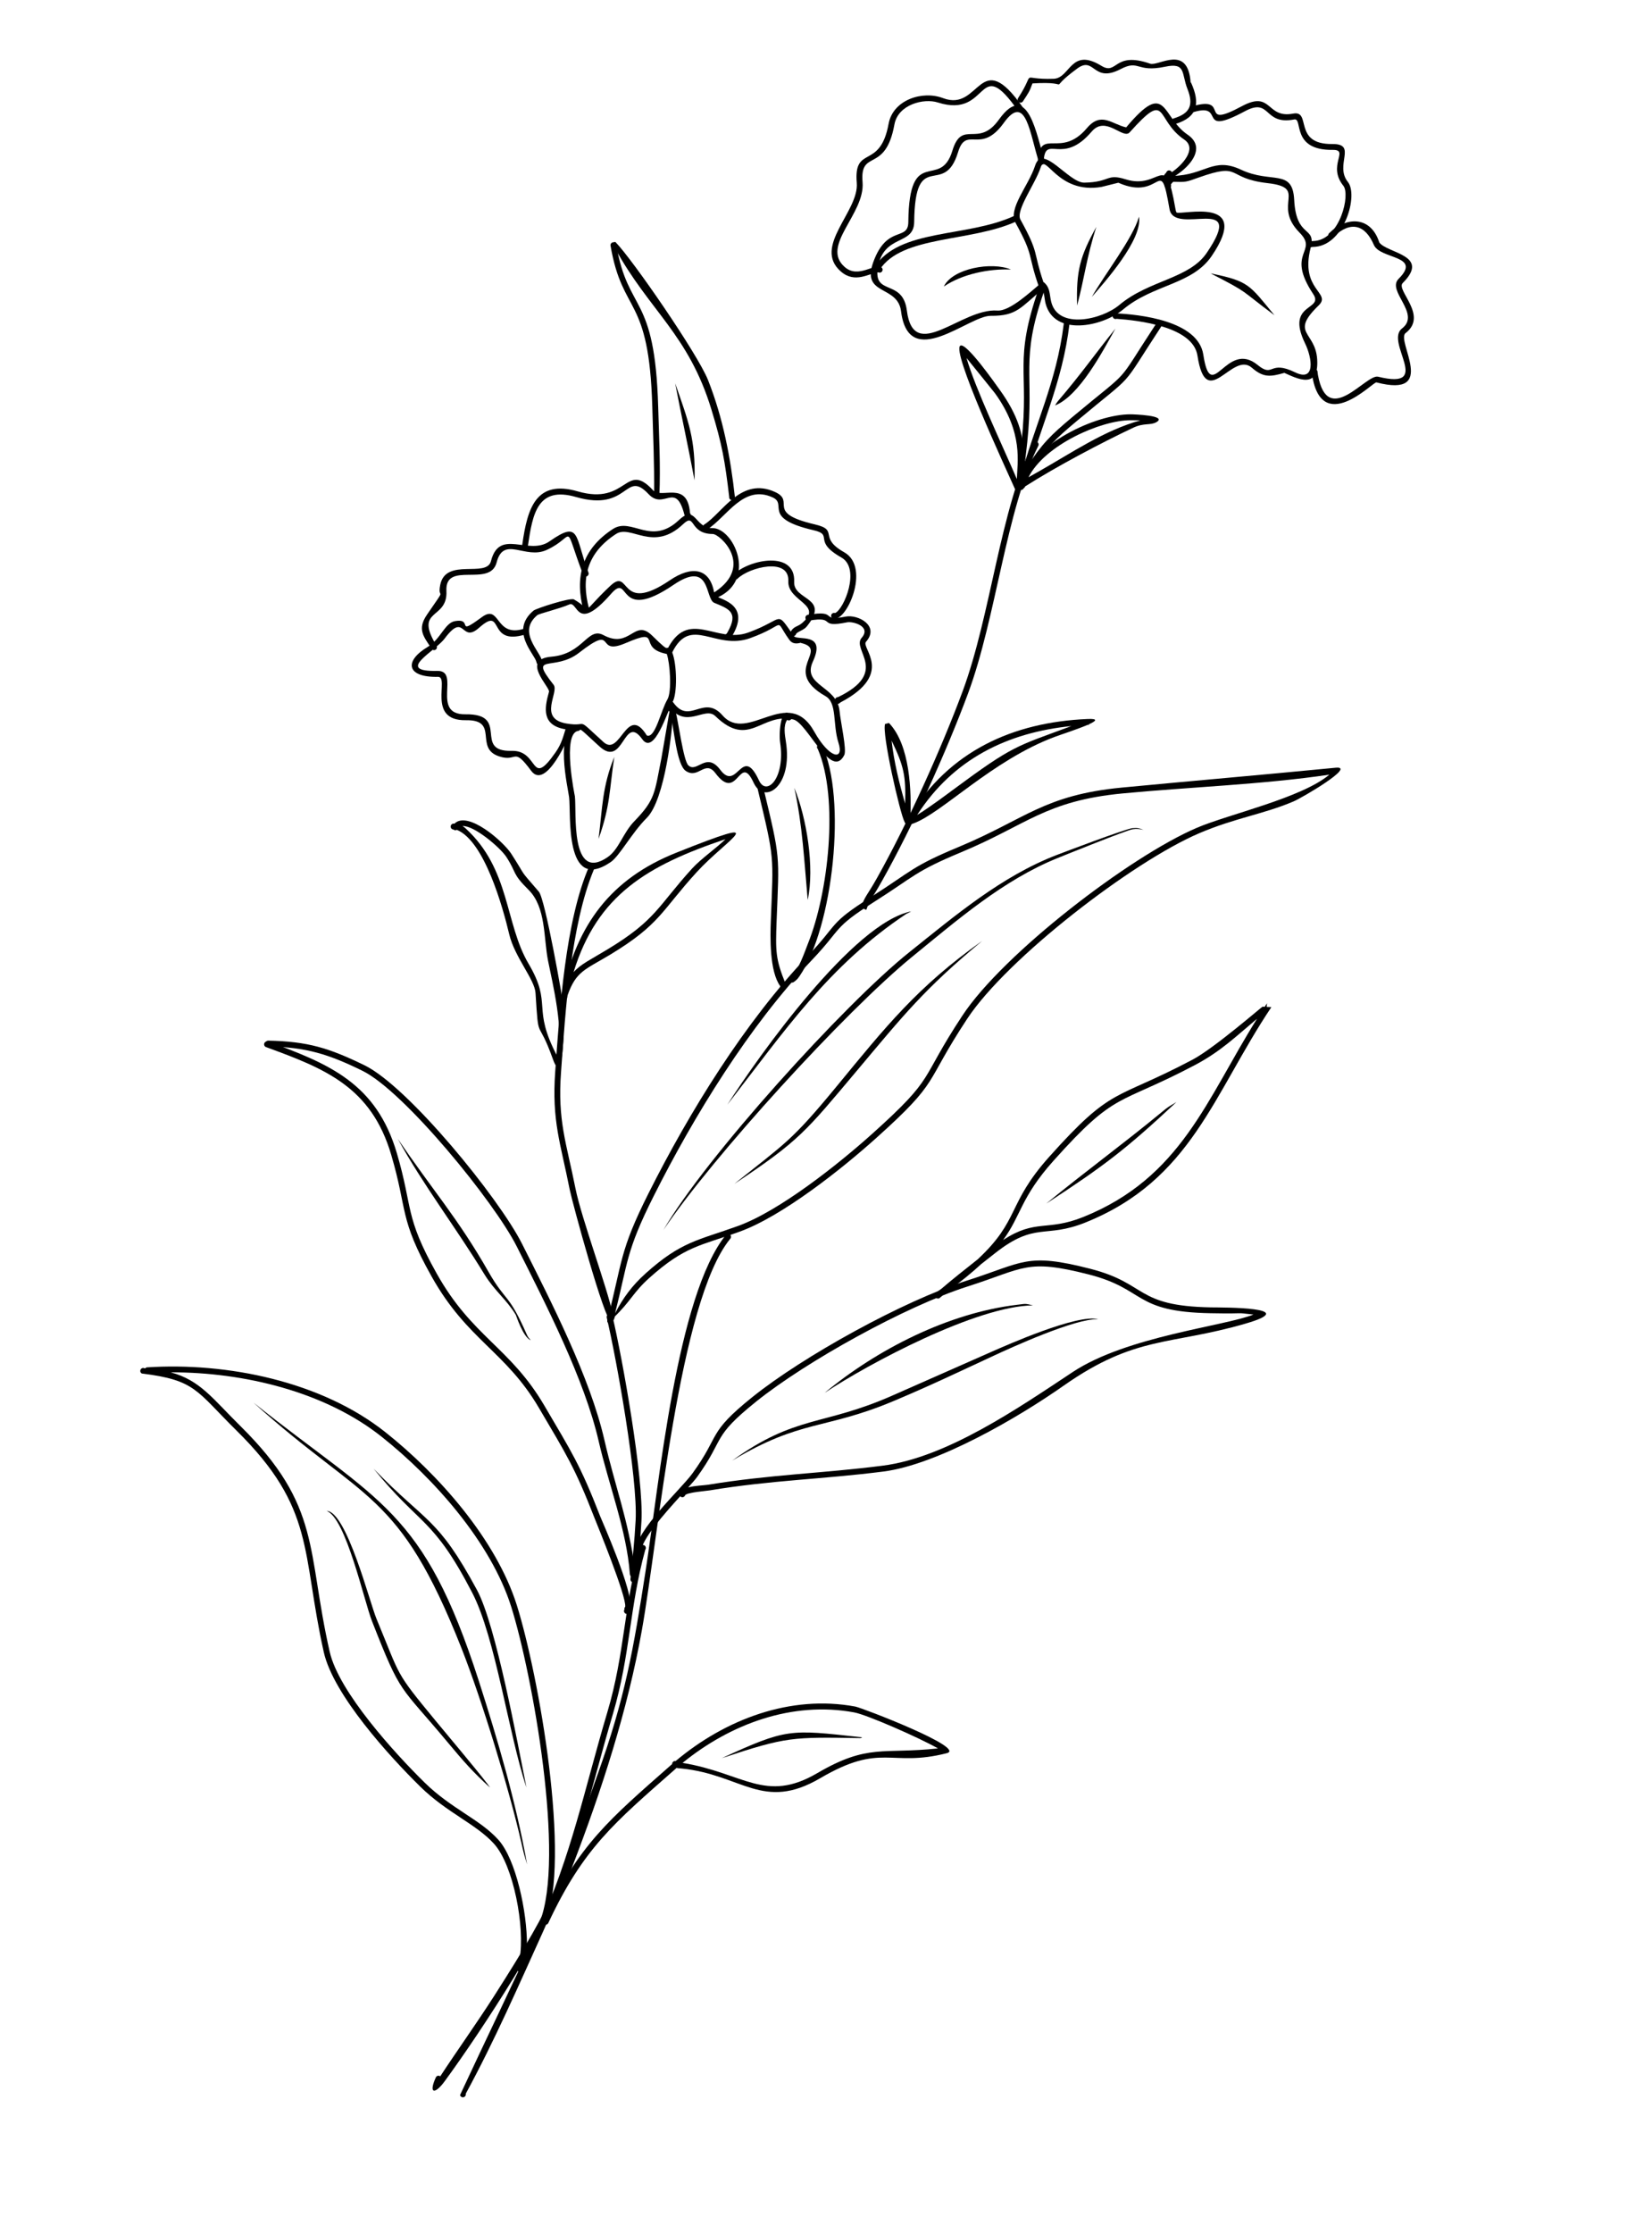 <svg width="111" height="150" viewBox="0 0 111 150" fill="none" xmlns="http://www.w3.org/2000/svg">
<g clip-path="url(#clip0_8254_37124)">
<g clip-path="url(#clip1_8254_37124)">
<path fill-rule="evenodd" clip-rule="evenodd" d="M69.749 29.977C67.6 34.278 66.932 41.485 65.048 46.566C63.593 50.486 61.325 55.504 59.278 59.143C58.41 60.7 58.515 60.242 58.22 61.079L58.207 61.113L57.847 60.959C58.142 60.122 58.232 60.214 58.939 58.952C60.975 55.324 63.236 50.322 64.684 46.421C66.591 41.266 67.204 34.172 69.433 29.74C69.496 29.653 69.619 29.635 69.709 29.699C69.796 29.761 69.813 29.886 69.748 29.978L69.749 29.977Z" fill="black"/>
<path fill-rule="evenodd" clip-rule="evenodd" d="M68.542 32.444C69.331 29.835 73.612 27.819 75.962 27.828C76.157 27.828 78.47 27.901 77.703 28.353C77.294 28.588 76.877 28.384 76.147 28.727C74.014 29.73 70.898 31.38 68.883 32.671C68.858 32.762 68.766 32.826 68.67 32.816C68.644 32.811 68.619 32.807 68.597 32.792C68.571 32.787 68.549 32.773 68.527 32.759C68.438 32.69 68.425 32.568 68.493 32.482L68.54 32.445L68.542 32.444ZM69.106 32.057C69.237 31.98 69.414 31.882 69.822 31.652C71.996 30.419 74.2 28.905 76.615 28.239C76.271 28.225 75.961 28.226 75.961 28.226C73.974 28.221 70.186 29.889 69.107 32.057L69.106 32.057Z" fill="black"/>
<path fill-rule="evenodd" clip-rule="evenodd" d="M68.325 32.18C68.349 31.09 68.785 29.087 66.856 26.417C66.789 26.323 65.584 24.84 64.942 24.045C65.527 26.084 67.334 29.867 68.325 32.18ZM68.571 32.912C68.543 32.969 68.486 33.013 68.421 33.026C68.311 33.039 68.212 32.966 68.201 32.854C67.561 31.416 63.895 23.533 64.531 23.214C64.942 23.001 66.893 25.797 67.168 26.177C69.717 29.698 68.326 31.384 68.754 32.592C68.816 32.673 68.809 32.788 68.735 32.86C68.685 32.901 68.629 32.918 68.57 32.912L68.571 32.912Z" fill="black"/>
<path fill-rule="evenodd" clip-rule="evenodd" d="M70.148 19.578C68.521 24.266 69.52 25.028 69.02 29.733C68.888 30.943 68.912 30.717 68.743 31.934C68.693 32.032 68.576 32.075 68.477 32.031C68.381 31.981 68.339 31.863 68.389 31.765C68.428 31.416 68.616 29.886 68.645 29.617C69.158 24.861 68.097 24.283 69.778 19.431C69.821 19.325 69.935 19.275 70.036 19.315C70.136 19.355 70.189 19.472 70.147 19.578L70.148 19.578Z" fill="black"/>
<path fill-rule="evenodd" clip-rule="evenodd" d="M77.999 21.972C75.118 26.358 76.482 24.824 72.322 28.303C70.912 29.481 70.33 30.052 69.324 31.564C69.284 31.666 69.169 31.716 69.068 31.676C68.968 31.636 68.919 31.521 68.96 31.419C70.028 29.791 70.56 29.262 72.072 27.996C76.211 24.543 74.81 26.112 77.687 21.736C77.75 21.649 77.874 21.631 77.959 21.693C78.044 21.76 78.067 21.882 77.998 21.973L77.999 21.972Z" fill="black"/>
<path fill-rule="evenodd" clip-rule="evenodd" d="M68.431 7.479C65.614 3.462 66.573 8.013 63.018 6.885C62.075 6.582 60.34 7.015 60.097 8.364C59.491 11.697 57.766 9.961 57.957 12.237C58.133 14.383 55.106 16.506 56.763 17.939C57.688 18.745 58.793 17.625 59.242 17.972C59.322 18.049 59.323 18.172 59.246 18.254C59.187 18.32 59.087 18.332 59.011 18.29C58.419 18.341 57.459 19.069 56.504 18.241C54.571 16.568 57.728 14.206 57.567 12.284C57.349 9.684 59.133 11.466 59.707 8.311C60.001 6.711 61.971 6.059 63.371 6.593C65.899 7.549 65.776 2.999 68.732 7.222C68.799 7.305 68.788 7.43 68.704 7.503C68.621 7.571 68.497 7.561 68.43 7.478L68.431 7.479Z" fill="black"/>
<path fill-rule="evenodd" clip-rule="evenodd" d="M69.823 10.931C69.205 9.103 68.96 6.139 67.441 8.261C65.876 10.437 64.923 8.392 64.371 10.226C63.421 13.349 61.481 9.845 61.425 14.916C61.403 16.529 59.352 15.685 58.98 18.011C58.685 19.881 60.662 18.714 60.933 20.858C61.393 24.464 64.581 20.683 67.01 20.859C67.865 20.924 69.318 19.527 69.922 19.039C70.014 18.974 70.137 19.001 70.195 19.091C70.257 19.184 70.23 19.307 70.14 19.366C68.553 20.654 68.346 21.228 66.563 21.213C65.078 21.2 61.062 25 60.542 20.905C60.318 19.116 57.844 19.888 58.682 17.59C59.601 15.071 61.016 16.223 61.031 14.917C61.086 9.642 63.172 12.835 63.991 10.125C64.643 7.972 65.721 9.983 67.116 8.036C69.091 5.287 69.659 9.193 70.184 10.766C70.229 10.862 70.187 10.98 70.085 11.029C69.988 11.075 69.872 11.034 69.825 10.931L69.823 10.931Z" fill="black"/>
<path fill-rule="evenodd" clip-rule="evenodd" d="M58.746 17.953C60.423 15.327 64.936 15.973 68.12 14.513C68.221 14.468 68.336 14.514 68.381 14.611C68.423 14.712 68.382 14.83 68.281 14.875C65.205 16.282 60.592 15.793 59.096 18.132C59.046 18.23 58.926 18.266 58.829 18.216C58.733 18.166 58.696 18.051 58.746 17.953Z" fill="black"/>
<path fill-rule="evenodd" clip-rule="evenodd" d="M69.806 19.267C69.011 16.993 69.51 17.281 68.237 14.968C67.705 14.01 69.099 12.512 69.55 11.126C70.045 9.59 71.793 12.282 72.857 12.268C74.626 12.237 74.318 11.632 75.638 12.045C78.006 12.791 78.278 9.976 78.969 13.976C78.981 14.042 79.006 14.204 79.051 14.272C79.395 14.465 84.169 13.133 81.419 17.189C80.102 19.134 77.489 19.087 75.461 20.788C74.073 21.952 70.824 22.613 70.251 20.375C70.178 20.088 70.178 19.64 69.998 19.383C69.919 19.385 69.842 19.343 69.806 19.267L69.806 19.267ZM70.112 18.957C70.133 18.96 70.156 18.974 70.172 18.986C70.584 19.374 70.504 19.768 70.635 20.286C71.111 22.154 74.038 21.466 75.203 20.488C77.223 18.795 79.892 18.741 81.087 16.978C83.833 12.931 78.906 15.903 78.581 14.045C77.914 10.206 78.107 13.593 75.142 12.273L74.017 12.554C71.043 13.066 70.249 10.231 69.923 11.245C69.561 12.363 68.221 14.13 68.566 14.75C69.861 17.095 69.385 16.827 70.112 18.956L70.112 18.957Z" fill="black"/>
<path fill-rule="evenodd" clip-rule="evenodd" d="M71.863 21.731C71.378 25.763 69.935 28.538 68.875 32.431C68.834 32.532 68.715 32.581 68.615 32.541C68.514 32.501 68.466 32.385 68.506 32.284C69.537 28.48 70.991 25.676 71.474 21.762C71.463 21.651 71.545 21.554 71.654 21.547C71.762 21.54 71.857 21.622 71.863 21.731Z" fill="black"/>
<path fill-rule="evenodd" clip-rule="evenodd" d="M74.884 21.043C76.601 21.114 80.501 21.545 80.852 23.822C81.385 27.3 82.377 22.762 84.512 24.521C85.594 25.406 85.253 24.148 87.026 25.011C88.406 25.677 88.166 24.04 87.689 23.064C86.357 20.328 88.979 20.867 88.237 19.753C86.353 16.916 88.616 16.935 87.316 15.622C85.446 13.722 87.931 12.613 85.175 12.301C82.303 11.972 83.505 10.873 80.538 11.925C79.692 12.229 79.688 12.238 78.841 12.21C78.781 12.248 78.719 12.319 78.674 12.39C78.683 12.411 78.687 12.429 78.688 12.452C78.699 12.563 78.617 12.66 78.508 12.667C77.94 12.66 78.44 11.821 78.815 11.813C80.983 11.767 81.513 10.518 83.384 11.397C85.442 12.363 86.848 11.295 86.958 13.415C87.092 16.072 88.457 15.134 88.062 16.653C87.333 19.488 89.487 19.655 88.605 20.511C86.645 22.413 88.374 22.232 88.502 24.122C88.64 26.213 87.129 25.416 86.296 25.045C85.346 25.317 84.882 25.369 84.113 24.699C82.789 23.544 81.052 27.756 80.459 23.885C80.159 21.925 76.46 21.519 75.027 21.415C74.924 21.452 74.809 21.406 74.773 21.302C74.73 21.201 74.781 21.086 74.881 21.042L74.884 21.043ZM78.837 12.208L78.798 12.21C78.814 12.211 78.826 12.209 78.837 12.208Z" fill="black"/>
<path fill-rule="evenodd" clip-rule="evenodd" d="M69.733 10.75C69.912 8.543 71.274 10.678 73.027 8.61C73.989 7.472 74.693 8.336 75.669 8.556C78.42 5.275 78.016 7.835 79.791 9.041C81.989 10.533 77.15 13.146 78.284 11.673C78.308 11.643 78.335 11.615 78.362 11.591L78.365 11.581C78.401 11.478 78.513 11.421 78.615 11.457C78.669 11.473 78.714 11.513 78.733 11.565C79.419 11.108 80.47 9.984 79.567 9.373C77.573 8.019 78.532 5.959 75.902 8.891C75.454 9.391 74.297 7.72 73.345 8.844C71.388 11.145 70.267 9.022 70.13 10.757C70.125 10.867 70.035 10.954 69.929 10.957C69.819 10.953 69.734 10.863 69.735 10.751L69.733 10.75Z" fill="black"/>
<path fill-rule="evenodd" clip-rule="evenodd" d="M68.413 6.579C69.695 4.61 68.367 5.372 70.792 5.292C71.918 5.258 71.928 3.147 74.007 4.423C75.086 5.082 74.821 3.423 77.278 4.276C77.843 4.473 79.812 2.934 80 5.539L80.029 5.55C80.651 6.925 80.49 7.871 78.96 8.334C78.855 8.36 78.749 8.29 78.726 8.185C78.703 8.074 78.772 7.972 78.876 7.947C79.965 7.618 80.211 7.042 79.782 5.963C79.374 4.925 79.699 4.179 78.276 4.483C76.341 4.89 76.564 3.981 75.3 4.64C73.425 5.622 73.561 3.734 72.378 4.605C70.076 6.297 72.392 5.418 69.372 5.603C69.16 6.191 69.117 6.214 68.73 6.811C68.665 6.903 68.541 6.922 68.451 6.858C68.367 6.791 68.35 6.666 68.413 6.579Z" fill="black"/>
<path fill-rule="evenodd" clip-rule="evenodd" d="M80.099 7.143C82.775 6.362 80.42 8.758 83.437 7.136C85.488 6.034 85.051 7.981 86.891 7.63C88.143 7.393 86.847 9.7 89.518 9.674C91.225 9.657 89.649 11.084 90.569 12.225C91.266 13.091 90.368 16.375 88.401 16.574C88.309 16.582 88.231 16.584 88.145 16.59C88.044 16.634 87.925 16.587 87.887 16.487C87.844 16.386 87.89 16.27 87.991 16.225C88.326 16.163 88.013 16.211 88.369 16.18C90.047 16.012 90.741 13.073 90.262 12.479C89.154 11.101 90.695 10.054 89.548 10.068C86.719 10.104 87.567 7.905 86.961 8.024C84.866 8.43 85.414 6.521 83.638 7.476C80.365 9.231 82.395 6.885 80.225 7.521C80.122 7.558 80.005 7.501 79.975 7.398C79.938 7.294 79.994 7.182 80.098 7.144L80.099 7.143Z" fill="black"/>
<path fill-rule="evenodd" clip-rule="evenodd" d="M89.29 15.678C90.45 14.53 92.1 14.491 92.677 16.285C93.212 17.026 96.144 17.121 94.251 19.01C93.773 19.488 95.986 21.193 94.441 22.374C93.785 22.882 96.659 26.768 92.482 25.684C92.26 25.629 88.707 29.422 88.132 24.991C88.13 24.884 88.218 24.789 88.329 24.789C88.435 24.786 88.524 24.872 88.529 24.981L88.554 25.182C89.204 28.784 91.78 25.107 92.594 25.302C96.344 26.222 93.015 22.979 94.205 22.061C95.492 21.069 93.15 19.548 93.975 18.727C95.572 17.135 92.734 17.431 92.311 16.449C91.74 15.111 90.769 14.797 89.609 15.902C89.546 15.989 89.426 16.014 89.335 15.95C89.247 15.892 89.226 15.766 89.288 15.679L89.29 15.678Z" fill="black"/>
<path fill-rule="evenodd" clip-rule="evenodd" d="M81.342 18.362C83.929 18.892 83.938 19.12 85.631 21.173C83.226 19.392 84.049 19.758 81.342 18.362Z" fill="black"/>
<path fill-rule="evenodd" clip-rule="evenodd" d="M73.666 15.239C73.014 17.241 72.88 18.619 72.371 20.525C72.31 18.201 72.556 17.233 73.666 15.239Z" fill="black"/>
<path fill-rule="evenodd" clip-rule="evenodd" d="M76.529 14.555C76.787 16.094 74.208 18.967 73.361 19.943C74.188 18.476 76.139 15.982 76.529 14.555Z" fill="black"/>
<path fill-rule="evenodd" clip-rule="evenodd" d="M63.418 19.244C63.997 18.027 66.638 17.557 67.926 18.104C66.455 18.041 64.667 18.401 63.418 19.244Z" fill="black"/>
<path fill-rule="evenodd" clip-rule="evenodd" d="M74.947 22.07C74.108 23.565 72.548 26.568 70.892 27.234C70.96 27.12 70.992 27.055 71.076 26.953C72.659 25.104 73.484 23.895 74.947 22.07Z" fill="black"/>
<path fill-rule="evenodd" clip-rule="evenodd" d="M45.365 25.746C46.271 28.34 46.741 29.514 46.667 32.262C46.26 30.069 45.784 27.939 45.365 25.746Z" fill="black"/>
<path fill-rule="evenodd" clip-rule="evenodd" d="M41.274 50.84C40.941 53.069 41.011 54.118 40.217 56.35C40.483 54.234 40.457 52.866 41.274 50.84Z" fill="black"/>
<path fill-rule="evenodd" clip-rule="evenodd" d="M53.371 52.918C54.191 54.922 54.747 58.245 54.27 60.446C54.045 57.922 53.919 55.398 53.371 52.918Z" fill="black"/>
<path fill-rule="evenodd" clip-rule="evenodd" d="M41.351 16.255C42.462 17.376 46.882 23.781 47.57 25.519C48.579 28.063 49.083 30.71 49.383 33.421C49.367 33.532 49.266 33.605 49.161 33.591C49.051 33.575 48.98 33.474 48.995 33.368C48.708 30.942 48.525 29.887 47.805 27.52C46.27 22.454 43.603 20.859 41.312 16.649C41.204 16.64 41.127 16.542 41.138 16.434C41.148 16.325 41.247 16.242 41.353 16.256L41.351 16.255Z" fill="black"/>
<path fill-rule="evenodd" clip-rule="evenodd" d="M41.41 16.458C42.211 21.085 44.004 19.644 44.224 27.317C44.282 29.371 44.388 31.236 44.306 33.291C44.256 33.389 44.139 33.432 44.042 33.382C43.944 33.338 43.902 33.22 43.951 33.122C43.969 31.171 43.885 29.28 43.829 27.334C43.612 19.735 41.834 21.238 41.021 16.488C41.01 16.377 41.092 16.281 41.201 16.273C41.309 16.266 41.404 16.349 41.41 16.458Z" fill="black"/>
<path fill-rule="evenodd" clip-rule="evenodd" d="M61.084 54.875C63.764 50.454 68.043 48.51 73.065 48.293C73.838 48.258 73.646 48.434 73.135 48.662C73.152 48.674 73.171 48.682 73.192 48.685C73.155 48.682 73.159 48.684 73.086 48.688L73.074 48.688C72.412 48.975 71.3 49.334 70.87 49.494C66.662 51.062 63.274 54.636 61.351 55.317C61.234 55.36 61.18 55.372 61.059 55.341C60.959 55.301 60.91 55.186 60.95 55.084C60.974 55.026 61.017 54.988 61.068 54.969C61.07 54.936 61.07 54.908 61.084 54.874L61.084 54.875ZM61.627 54.738C62.428 54.254 63.883 53.161 64.016 53.063C68.133 50.011 68.259 50.156 71.986 48.767C67.703 49.2 64.044 50.976 61.627 54.738L61.627 54.738Z" fill="black"/>
<path fill-rule="evenodd" clip-rule="evenodd" d="M60.817 53.971C60.873 52.074 60.721 51.441 59.907 49.743C60.064 51.147 60.423 52.624 60.817 53.971ZM61.159 55.077L61.157 55.081C61.179 55.151 61.166 55.197 61.134 55.263C61.075 55.357 60.954 55.382 60.861 55.322C60.818 55.294 60.786 55.248 60.777 55.199C60.481 54.677 59.23 49.204 59.471 48.626L59.73 48.56C61.149 50.034 61.256 53.151 61.164 55.05C61.16 55.06 61.156 55.07 61.159 55.076L61.159 55.077Z" fill="black"/>
<path fill-rule="evenodd" clip-rule="evenodd" d="M38.836 49.094C37.752 49.286 38.626 53.477 38.628 53.489C38.749 54.535 38.298 59.288 40.816 57.58C41.59 57.057 41.846 55.954 42.631 55.15C44.04 53.696 43.975 53.26 44.438 50.943C44.438 50.943 44.894 48.308 44.98 47.798C44.898 47.725 44.893 47.6 44.965 47.516C45.036 47.432 45.156 47.425 45.239 47.496C45.213 48.939 44.679 53.72 43.459 54.934C42.451 55.936 41.627 57.504 41.03 57.906C37.907 60.03 38.377 54.69 38.239 53.547C38.163 52.916 37.21 48.975 38.809 48.702C38.917 48.695 39.012 48.778 39.019 48.887C39.025 48.996 38.944 49.087 38.836 49.094Z" fill="black"/>
<path fill-rule="evenodd" clip-rule="evenodd" d="M35.095 36.559C35.44 34.132 36.009 32.188 38.829 33.007C42.185 33.972 42.01 30.918 43.88 32.929C44.445 33.541 46.186 32.242 46.363 34.456C46.367 34.474 46.366 34.462 46.374 34.483C46.438 34.559 46.436 34.676 46.368 34.75C46.291 34.831 46.164 34.831 46.089 34.756C46.037 34.691 46.009 34.652 45.985 34.569C45.395 32.281 44.616 34.293 43.581 33.191C41.983 31.484 42.285 34.415 38.706 33.384C36.118 32.635 35.788 34.495 35.471 36.669C35.441 36.775 35.334 36.833 35.23 36.803C35.125 36.773 35.065 36.66 35.094 36.559L35.095 36.559Z" fill="black"/>
<path fill-rule="evenodd" clip-rule="evenodd" d="M47.355 35.208C48.554 34.434 49.802 31.996 52.086 33.05C53.494 33.7 51.374 34.434 54.75 35.222C56.423 35.612 54.928 36.084 56.729 37.097C58.543 38.122 56.833 41.918 55.948 41.539C55.852 41.489 55.816 41.369 55.867 41.271C55.913 41.183 56.018 41.141 56.109 41.177C56.704 40.936 57.842 38.186 56.535 37.447C54.542 36.318 56.062 35.935 54.657 35.612C51.168 34.801 52.937 33.878 51.92 33.412C49.959 32.508 48.856 34.706 47.518 35.565C47.422 35.611 47.305 35.57 47.255 35.472C47.211 35.376 47.252 35.258 47.355 35.209L47.355 35.208Z" fill="black"/>
<path fill-rule="evenodd" clip-rule="evenodd" d="M39.208 41.007C38.612 38.801 39.074 36.903 41.182 35.531C42.445 34.71 43.741 36.7 45.621 34.929C46.772 33.845 46.65 35.473 47.87 35.471C49.28 35.465 50.853 38.863 48.284 40.096C48.239 40.168 48.156 40.197 48.073 40.18C47.795 40.239 47.804 39.798 48.028 39.764C50.685 37.999 48.375 35.869 47.894 35.868C46.275 35.858 46.751 34.398 45.896 35.208C43.876 37.125 42.396 35.206 41.391 35.866C39.434 37.136 39.032 38.843 39.579 40.879C39.615 40.984 39.559 41.096 39.45 41.132C39.349 41.164 39.238 41.109 39.207 41.007L39.208 41.007Z" fill="black"/>
<path fill-rule="evenodd" clip-rule="evenodd" d="M49.276 38.597C50.341 37.562 53.459 36.952 53.361 39.078C53.3 40.361 55.825 40.082 54.203 42.084C53.999 42.334 53.556 42.432 53.487 42.59C53.451 42.693 53.342 42.756 53.24 42.722C53.137 42.686 53.075 42.578 53.111 42.474C53.285 42.078 53.587 42.097 53.85 41.882C55.416 40.608 52.904 40.417 52.968 39.033C53.042 37.413 50.353 38.099 49.571 38.855C49.499 38.938 49.372 38.949 49.291 38.877C49.214 38.807 49.203 38.68 49.275 38.596L49.276 38.597Z" fill="black"/>
<path fill-rule="evenodd" clip-rule="evenodd" d="M54.271 41.297C56.386 40.938 55.034 41.775 56.823 41.415C57.625 41.251 59.139 42.023 58.187 43.108C57.832 43.511 60.131 45.24 56.515 47.156C56.491 47.175 56.465 47.186 56.444 47.196C56.395 47.265 56.302 47.302 56.217 47.279C56.114 47.244 56.054 47.13 56.09 47.026C56.131 46.908 56.177 46.82 56.316 46.819C59.787 45.143 57.204 43.644 57.892 42.846C58.573 42.068 57.298 41.723 56.924 41.799C54.883 42.21 56.257 41.36 54.355 41.685C54.245 41.71 54.144 41.642 54.121 41.536C54.096 41.431 54.161 41.322 54.27 41.299L54.271 41.297Z" fill="black"/>
<path fill-rule="evenodd" clip-rule="evenodd" d="M44.801 43.685C46.231 40.787 48.107 43.273 50.275 42.486C52.781 41.576 52.067 40.92 53.348 42.727C53.58 43.049 55.547 42.424 54.617 44.438C53.874 46.055 56.252 46.065 56.41 47.754C56.478 48.488 56.908 50.359 56.728 50.715C55.855 52.437 54.241 48.541 53.308 48.327C51.152 47.829 50.355 50.316 48.064 48.098C47.344 47.402 46.101 49.05 44.923 47.415C44.865 47.324 44.892 47.2 44.982 47.141C45.072 47.081 45.195 47.108 45.252 47.199C46.336 48.708 47.279 46.603 48.547 48.05C50.242 49.987 52.941 45.973 54.714 49.146C55.735 50.967 56.731 51.11 56.339 49.894C55.935 48.639 56.265 47.211 55.465 46.758C52.442 45.039 55.801 43.632 53.797 43.182L53.832 43.163C53.531 43.251 53.24 43.259 53.037 42.976C51.935 41.443 52.99 41.924 50.407 42.861C48.052 43.713 46.409 41.298 45.167 43.822C45.131 43.926 45.017 43.976 44.915 43.941C44.814 43.901 44.759 43.789 44.799 43.688L44.801 43.685Z" fill="black"/>
<path fill-rule="evenodd" clip-rule="evenodd" d="M45.395 47.789C45.586 48.493 45.919 51.094 46.25 51.405C46.824 51.954 47.452 50.447 48.393 51.703C49.546 53.244 49.846 49.93 51.001 52.427C51.502 53.507 52.784 52.277 52.416 49.859C52.319 49.225 52.466 47.27 53.157 48.066C53.228 48.151 53.213 48.274 53.124 48.345C53.057 48.403 52.957 48.401 52.889 48.352C52.615 48.748 52.742 49.388 52.802 49.794C53.291 52.827 51.343 54.1 50.638 52.574C49.672 50.49 49.586 53.951 48.073 51.935C47.37 50.999 46.935 52.357 46.079 51.781C45.45 51.357 45.289 48.88 45.045 47.975C44.995 47.877 45.032 47.757 45.13 47.706C45.228 47.655 45.345 47.696 45.396 47.789L45.395 47.789Z" fill="black"/>
<path fill-rule="evenodd" clip-rule="evenodd" d="M44.801 43.924C42.739 43.525 44.606 42.09 42.046 43.192C39.9 44.117 41.529 41.803 38.906 43.845C37.242 45.146 35.471 43.819 37.194 45.991C37.593 46.492 36.118 48.262 38.057 48.596C39.651 48.865 38.556 48.025 40.548 49.839C41.69 50.882 42.106 47.221 43.46 49.399C44.029 49.625 44.388 47.748 44.845 46.977C45.155 46.449 45.017 44.526 44.802 43.924L44.801 43.924ZM43.472 49.41L43.472 49.421C43.474 49.417 43.469 49.415 43.472 49.41ZM45.165 43.817C45.488 44.607 45.522 46.607 45.181 47.173C44.859 47.718 43.965 50.785 43.15 49.646C41.896 47.897 41.922 51.632 40.279 50.136C38.344 48.373 39.458 49.237 37.99 48.984C36.405 48.719 36.564 47.598 36.888 46.465C36.976 46.158 34.94 44.287 37.056 44.107C39.206 43.925 39.477 42.086 40.546 42.657C42.344 43.625 42.612 41.504 43.818 42.691C45.218 44.072 44.547 43.211 45.105 43.646C45.155 43.688 45.174 43.752 45.165 43.816L45.165 43.817Z" fill="black"/>
<path fill-rule="evenodd" clip-rule="evenodd" d="M36.043 44.465C35.939 43.947 34.22 42.377 35.85 41.011C36.017 40.87 38.315 40.123 38.564 40.261C39.944 41.041 38.85 41.38 41.003 39.353C42.396 38.038 41.541 41.328 45.017 38.97C46.452 37.992 47.752 38.095 48.007 39.946C48.046 40.237 50.53 40.4 49.225 42.664C49.137 42.815 49.132 42.801 49.007 42.919C48.916 42.979 48.794 42.952 48.737 42.862C48.674 42.769 48.701 42.645 48.791 42.586C48.843 42.539 48.841 42.545 48.882 42.471C49.663 41.104 48.947 40.887 47.991 40.49C47.359 40.227 47.78 37.567 45.26 39.28C41.358 41.93 42.388 38.368 41.058 39.886C38.692 42.587 38.854 40.328 38.247 40.602C37.628 40.878 36.22 41.215 36.101 41.319C34.738 42.46 36.308 43.735 36.438 44.438C36.445 44.547 36.362 44.643 36.254 44.651C36.146 44.658 36.051 44.576 36.044 44.467L36.043 44.465Z" fill="black"/>
<path fill-rule="evenodd" clip-rule="evenodd" d="M39.186 38.614C37.779 34.924 38.753 36.013 36.728 36.94C35.285 37.6 33.843 35.949 33.368 37.78C32.928 39.484 29.893 37.648 29.995 39.687C30.101 41.675 27.764 40.824 29.342 43.388C29.385 43.49 29.343 43.608 29.242 43.652C29.142 43.696 29.027 43.651 28.984 43.549C28.462 42.746 28.009 42.269 28.7 41.27C30.131 39.191 29.353 40.408 29.581 39.276C29.96 37.435 32.693 38.836 32.989 37.687C33.56 35.445 35.511 37.349 36.925 36.358C38.997 34.91 38.61 35.995 39.529 38.432C39.58 38.525 39.544 38.645 39.451 38.698C39.353 38.748 39.234 38.713 39.184 38.615L39.186 38.614Z" fill="black"/>
<path fill-rule="evenodd" clip-rule="evenodd" d="M35.312 42.61C32.667 43.426 33.926 40.622 32.186 42.169C30.954 43.261 31.262 41.038 29.88 42.884C29.215 43.775 26.496 45.123 29.395 45.064C30.969 45.034 28.92 48.011 31.272 47.977C34.325 47.935 31.735 50.501 34.383 50.432C36.258 50.382 35.594 53.012 37.329 50.533C37.758 49.913 37.837 49.478 38.057 48.786C38.097 48.684 38.212 48.634 38.312 48.674C38.413 48.714 38.462 48.83 38.421 48.931C38.237 49.52 36.676 53.107 35.69 51.772C34.457 50.108 34.793 51.212 33.543 50.805C31.825 50.25 33.589 48.337 31.298 48.374C28.623 48.414 30.248 45.442 29.421 45.461C27.32 45.506 27.117 44.415 28.75 43.443C29.603 42.93 29.892 41.839 30.559 41.722C31.855 41.487 30.546 42.8 32.364 41.459C33.636 40.517 33.234 42.837 35.191 42.236C35.292 42.203 35.406 42.253 35.436 42.356C35.473 42.46 35.417 42.572 35.313 42.611L35.312 42.61Z" fill="black"/>
<path fill-rule="evenodd" clip-rule="evenodd" d="M55.231 50.037C56.917 53.597 55.98 62.285 53.724 65.561C53.57 65.78 53.524 65.824 53.317 65.972C53.224 66.024 53.105 65.989 53.054 65.895C52.999 65.795 53.037 65.675 53.134 65.624C53.625 65.269 54.104 63.839 54.293 63.364C55.647 60.004 56.384 53.654 54.95 50.312C54.875 50.237 54.876 50.108 54.956 50.034C55.031 49.957 55.158 49.957 55.231 50.037Z" fill="black"/>
<path fill-rule="evenodd" clip-rule="evenodd" d="M51.295 52.928C52.458 57.761 52.356 57.362 52.182 61.848C52.104 63.926 52.111 64.423 52.789 66.09C52.821 66.175 52.816 66.258 52.814 66.347C52.8 66.454 52.706 66.534 52.599 66.525C52.492 66.515 52.408 66.421 52.419 66.307C52.423 66.286 52.427 66.26 52.426 66.237C51.696 65.245 51.751 62.906 51.793 61.839C51.961 57.379 52.064 57.818 50.913 53.011C50.888 52.907 50.959 52.799 51.06 52.778C51.17 52.754 51.27 52.822 51.294 52.928L51.295 52.928Z" fill="black"/>
<path fill-rule="evenodd" clip-rule="evenodd" d="M40.814 88.636C41.841 84.691 41.598 84.089 43.577 80.147C46.322 74.681 50.048 68.646 54.272 64.211C56.412 61.965 55.607 62.094 58.578 60.213C61.285 58.49 61.27 58.193 64.457 56.869C68.892 55.02 70.136 53.4 75.388 52.898C80.185 52.44 84.926 52.037 89.745 51.565C91.169 51.425 87.503 53.579 86.917 53.828C84.895 54.69 82.974 54.94 80.576 55.966C76.105 57.874 67.681 64.356 64.996 68.416C62.027 72.913 63.252 72.508 58.865 76.446C56.562 78.515 52.57 81.684 49.709 82.722C47.057 83.681 46.038 83.679 43.629 85.834C42.544 86.805 42.39 87.389 41.262 88.471C41.233 88.572 41.207 88.68 41.179 88.792C41.134 88.892 41.022 88.936 40.921 88.897C40.883 88.881 40.855 88.853 40.837 88.829L40.834 88.823C40.831 88.817 40.826 88.815 40.824 88.808L40.821 88.801L40.818 88.795L40.816 88.789L40.813 88.782L40.81 88.776L40.812 88.772L40.807 88.77L40.805 88.764L40.806 88.759L40.804 88.753L40.801 88.746C40.803 88.742 40.805 88.737 40.802 88.73C40.802 88.719 40.802 88.702 40.802 88.69L40.803 88.686L40.807 88.676L40.811 88.666L40.813 88.662L40.812 88.65L40.814 88.645L40.816 88.641L40.814 88.636ZM41.328 88.207C41.857 87.183 42.481 86.337 43.378 85.533C45.784 83.371 46.916 83.311 49.582 82.347C52.383 81.335 56.346 78.183 58.605 76.153C62.966 72.238 61.708 72.686 64.671 68.204C67.396 64.071 75.89 57.537 80.423 55.598C82.59 54.676 87.443 53.606 89.321 52.031C84.887 52.691 79.852 52.87 75.418 53.293C70.24 53.791 68.994 55.405 64.605 57.232C61.45 58.547 61.457 58.852 58.754 60.565C55.894 62.379 56.625 62.31 54.523 64.515C50.357 68.888 46.636 74.937 43.927 80.328C42.047 84.063 42.192 84.799 41.328 88.209L41.328 88.207Z" fill="black"/>
<path fill-rule="evenodd" clip-rule="evenodd" d="M39.896 58.421C38.348 62.158 37.994 67.881 37.698 71.994C37.454 75.28 38.055 76.748 38.664 79.812C39.067 81.835 40.839 86.585 41.16 88.24C41.16 88.24 41.165 88.242 41.172 88.239C41.274 88.275 41.33 88.386 41.299 88.492C41.259 88.622 41.217 88.74 41.056 88.755C40.635 88.783 38.437 80.705 38.278 79.895C37.666 76.784 37.065 75.3 37.307 71.963C37.602 67.85 37.982 61.858 39.588 58.183C39.655 58.097 39.779 58.079 39.862 58.146C39.947 58.213 39.964 58.338 39.897 58.423L39.896 58.421Z" fill="black"/>
<path fill-rule="evenodd" clip-rule="evenodd" d="M37.798 66.632C38.789 62.094 41.031 59.036 45.425 57.279C52.141 54.598 48.879 56.325 46.822 58.569C44.442 61.168 44.38 62.075 41.002 64.119C39.312 65.135 38.705 65.23 38.137 66.85C38.128 66.886 38.122 66.917 38.113 66.953C38.118 67.023 38.093 67.086 38.043 67.127C38.017 67.207 37.992 67.286 37.968 67.372C37.943 67.475 37.838 67.545 37.731 67.519C37.627 67.501 37.56 67.395 37.586 67.287C37.654 67.045 37.724 66.826 37.797 66.63L37.798 66.632ZM38.538 65.299C39.028 64.748 39.703 64.445 40.813 63.77C44.095 61.788 44.194 60.873 46.506 58.332C47.104 57.678 48.194 56.916 48.747 56.363C43.488 58.136 40.127 60.109 38.538 65.3L38.538 65.299Z" fill="black"/>
<path fill-rule="evenodd" clip-rule="evenodd" d="M30.54 55.318C31.436 54.43 33.814 56.515 34.35 57.34C35.473 59.084 34.776 58.233 36.205 59.891C36.635 60.382 37.825 67.167 37.877 67.704C37.919 68.141 37.918 73.297 37.154 71.152C36.093 68.178 36.201 70.178 35.982 66.691C35.923 65.781 34.579 64.287 34.215 62.751C33.781 60.918 32.55 56.506 30.709 55.745L30.69 55.738C30.64 55.768 30.57 55.775 30.51 55.744C30.495 55.739 30.478 55.727 30.466 55.715C30.378 55.714 30.304 55.651 30.284 55.559C30.266 55.45 30.33 55.346 30.439 55.323C30.474 55.32 30.506 55.322 30.541 55.319L30.54 55.318ZM31.079 55.482C31.145 55.525 31.213 55.575 31.279 55.634C34.292 58.394 33.913 62.018 35.515 64.731C37.159 67.518 35.685 67.615 37.451 70.961C37.911 69.275 37.126 66.012 36.822 64.522C36.52 62.987 36.691 60.941 35.521 59.774C34.377 58.64 34.748 58.68 34.025 57.563C33.612 56.928 31.861 55.44 31.08 55.482L31.079 55.482Z" fill="black"/>
<path fill-rule="evenodd" clip-rule="evenodd" d="M62.952 86.779C63.06 86.704 63.162 86.627 63.263 86.555C63.895 86.01 64.885 85.22 65.691 84.587C68.55 81.927 67.647 80.883 70.499 77.698C74.789 72.902 74.842 73.966 80.124 71.176C81.568 70.416 84.77 67.633 84.833 67.614L84.977 67.626C85.026 67.545 85.08 67.465 85.134 67.386L85.108 67.633L85.424 67.647C81.512 73.496 80.053 79.249 72.925 82.114C70.202 83.207 69.583 82.034 66.869 84.165C66.579 84.391 66.257 84.644 65.917 84.913C65.311 85.475 64.54 86.105 63.538 86.839C63.391 86.96 63.252 87.085 63.12 87.195C63.022 87.246 62.904 87.21 62.854 87.112C62.818 87.048 62.827 86.972 62.862 86.913C62.871 86.86 62.907 86.813 62.953 86.781L62.952 86.779ZM67.398 83.291C69.596 81.849 70.332 82.725 72.784 81.743C79.373 79.091 81.069 73.829 84.459 68.429C83.055 69.603 82.04 70.609 80.299 71.531C75.048 74.301 75.036 73.218 70.787 77.963C68.562 80.45 68.626 81.626 67.398 83.291Z" fill="black"/>
<path fill-rule="evenodd" clip-rule="evenodd" d="M44.575 82.619C47.346 77.814 56.73 67.443 61.082 63.969C64.152 61.516 67.287 58.858 70.984 57.434C71.383 57.28 75.663 55.655 76.103 55.623C76.444 55.601 76.524 55.622 76.832 55.739C76.534 55.681 76.416 55.657 76.107 55.697C75.747 55.739 71.41 57.492 71.06 57.633C67.407 59.113 64.34 61.781 61.308 64.249C56.797 67.93 47.834 77.756 44.575 82.619Z" fill="black"/>
<path fill-rule="evenodd" clip-rule="evenodd" d="M48.873 74.197C51.016 70.858 57.336 61.979 61.224 61.214C61.018 61.328 61.123 61.275 60.913 61.371C55.662 64.863 52.687 69.29 48.873 74.197Z" fill="black"/>
<path fill-rule="evenodd" clip-rule="evenodd" d="M49.332 79.524C52.793 76.756 53.179 76.651 56.177 73.013C59.523 68.947 61.639 66.278 66.001 63.193C62.095 66.436 60.745 68.143 57.559 71.935C54.166 75.965 53.734 76.607 49.332 79.523L49.332 79.524Z" fill="black"/>
<path fill-rule="evenodd" clip-rule="evenodd" d="M70.299 80.841C72.877 78.72 75.418 76.875 78.006 74.741C78.551 74.29 78.439 74.391 79.046 74.022C75.679 77.165 74.225 78.286 70.299 80.841Z" fill="black"/>
<path fill-rule="evenodd" clip-rule="evenodd" d="M49.196 98.104C53.482 95.019 55.285 95.792 59.925 93.75C62.162 92.766 64.409 91.77 66.638 90.788C67.624 90.356 72.39 88.235 73.788 88.607C72.248 88.538 67.882 90.543 66.755 91.065C64.324 92.191 62.581 93.034 60.059 94.096C55.407 96.054 53.83 95.314 49.196 98.104Z" fill="black"/>
<path fill-rule="evenodd" clip-rule="evenodd" d="M55.41 93.553C58.94 90.626 63.727 88.189 68.327 87.64C69.015 87.554 68.851 87.562 69.409 87.678C65.625 87.721 58.37 91.583 55.41 93.553Z" fill="black"/>
<path fill-rule="evenodd" clip-rule="evenodd" d="M26.735 76.5C29.059 79.933 30.755 81.797 32.836 85.447C34.009 87.496 34.153 86.802 35.41 89.669C35.47 89.811 35.559 89.907 35.663 90.022C35.144 89.821 34.679 88.345 34.658 88.315C34.023 87.266 33.239 86.718 32.543 85.583C30.63 82.443 28.433 79.594 26.734 76.5L26.735 76.5Z" fill="black"/>
<path fill-rule="evenodd" clip-rule="evenodd" d="M41.153 88.405C41.826 91.253 43.259 99.263 43.1 102.167C43.021 103.645 42.9 104.63 42.752 106.119C42.732 106.223 42.63 106.3 42.522 106.279C42.418 106.261 42.348 106.16 42.362 106.053C42.513 104.587 42.63 103.584 42.709 102.118C42.861 99.3 41.427 91.279 40.769 88.504C40.745 88.398 40.81 88.29 40.912 88.258C41.017 88.232 41.124 88.297 41.153 88.404L41.153 88.405Z" fill="black"/>
<path fill-rule="evenodd" clip-rule="evenodd" d="M42.684 104.273C42.679 102.811 45.731 100.054 46.524 98.967C48.445 96.325 47.48 96.301 50.571 93.822C53.965 91.1 60.686 87.378 64.93 86.026C68.806 84.79 68.947 84.118 73.246 85.217C77.143 86.212 76.233 87.719 81.359 87.812C82.124 87.824 87.57 87.781 83.683 88.904C78.604 90.379 76.313 89.675 71.473 93.067C68.374 95.245 62.986 98.37 59.367 98.837C55.361 99.352 51.825 99.415 47.689 100.104C47.456 100.145 46.174 100.235 46.036 100.428C46.001 100.531 45.889 100.588 45.787 100.553C45.752 100.544 45.727 100.523 45.705 100.497C44.577 101.743 43.076 103.439 43.079 104.226C43.086 104.335 43.008 104.434 42.903 104.448C42.793 104.461 42.698 104.378 42.685 104.272L42.684 104.273ZM46.239 99.908C46.69 99.779 47.28 99.772 47.592 99.723C51.764 99.038 55.291 98.96 59.32 98.443C63.633 97.892 68.473 94.539 72.074 92.157C75.708 89.749 82.317 89.068 84.221 88.294C82.735 88.129 84.097 88.256 81.348 88.205C76.111 88.113 77.026 86.592 73.15 85.6C68.945 84.527 68.837 85.191 65.017 86.408C60.843 87.738 54.151 91.454 50.821 94.129C47.769 96.578 48.755 96.549 46.832 99.213C46.721 99.365 46.507 99.611 46.239 99.909L46.239 99.908Z" fill="black"/>
<path fill-rule="evenodd" clip-rule="evenodd" d="M18.018 69.896C20.673 69.948 22.09 70.383 24.489 71.55C27.422 72.976 33.517 80.45 35.074 83.539C37.064 87.489 39.642 92.51 40.608 96.709C41.337 99.888 42.218 102.046 42.664 105.421L42.669 105.423C42.771 105.458 42.831 105.572 42.796 105.676C42.683 106.057 42.337 105.992 42.319 105.705C42.11 102.805 40.888 99.693 40.227 96.804C39.272 92.648 36.691 87.633 34.72 83.718C33.22 80.736 27.169 73.307 24.361 71.926C22.082 70.805 20.568 70.338 18.044 70.288C17.934 70.3 17.839 70.218 17.833 70.108C17.827 69.999 17.91 69.903 18.018 69.895L18.018 69.896Z" fill="black"/>
<path fill-rule="evenodd" clip-rule="evenodd" d="M18.016 69.96C22.135 71.458 25.289 72.776 26.666 77.458C27.762 81.176 27.164 81.651 29.341 85.536C31.735 89.81 34.267 90.475 36.578 94.413C38.409 97.538 38.972 98.351 40.334 101.861C40.421 102.087 42.591 106.95 42.349 108.043C42.367 108.151 42.358 108.176 42.302 108.288C42.251 108.386 42.134 108.429 42.036 108.384C41.939 108.334 41.898 108.217 41.947 108.119L41.958 108.09C41.949 108.018 41.96 107.973 42.008 107.924C42.113 107.242 40.078 102.292 39.967 102.012C38.616 98.529 38.038 97.671 36.211 94.564C33.972 90.75 31.406 90.032 28.999 85.736C26.796 81.808 27.396 81.329 26.288 77.571C24.948 73.015 21.856 71.78 17.869 70.328C17.768 70.288 17.72 70.172 17.76 70.071C17.801 69.969 17.915 69.919 18.016 69.959L18.016 69.96ZM42.013 107.914C42.023 107.902 42.037 107.896 42.047 107.883C42.031 107.894 42.023 107.902 42.013 107.914Z" fill="black"/>
<path fill-rule="evenodd" clip-rule="evenodd" d="M43.357 104.089C42.288 107.972 42.361 111.132 41.179 115.133C39.634 120.364 38.771 124.705 36.506 129.701C34.84 133.375 33.224 137.086 31.295 140.627C31.317 140.737 31.249 140.839 31.145 140.865C31.036 140.889 30.935 140.821 30.912 140.715C32.642 136.994 34.446 133.296 36.152 129.537C38.42 124.532 39.246 120.255 40.803 115.022C42.004 111.001 41.899 107.811 43.041 103.856C43.106 103.764 43.23 103.746 43.315 103.808C43.404 103.877 43.421 104.001 43.358 104.089L43.357 104.089Z" fill="black"/>
<path fill-rule="evenodd" clip-rule="evenodd" d="M36.484 129.003C38.88 123.886 40.964 122.185 45.06 118.575C45.094 118.543 45.127 118.517 45.162 118.486L45.161 118.474C45.167 118.364 45.256 118.277 45.366 118.281C45.378 118.28 45.387 118.284 45.399 118.282C48.726 115.488 53.105 113.813 57.468 114.624C57.918 114.707 64.972 117.414 63.617 117.756C59.801 118.728 59.257 117.008 55.11 119.437C51.255 121.69 49.849 119.194 45.785 118.784C45.694 118.776 45.569 118.771 45.458 118.744C45.413 118.787 45.363 118.829 45.318 118.873C41.291 122.422 39.203 124.121 36.848 129.148C36.807 129.249 36.693 129.3 36.592 129.26C36.492 129.22 36.443 129.104 36.483 129.003L36.484 129.003ZM45.864 118.407C49.974 119.089 51.425 121.136 54.913 119.096C58.327 117.099 59.32 117.836 63.024 117.436C61.714 116.691 58.231 115.17 57.395 115.017C53.243 114.246 49.077 115.791 45.864 118.407L45.864 118.407Z" fill="black"/>
<path fill-rule="evenodd" clip-rule="evenodd" d="M9.861 91.842C15.259 91.488 21.602 92.783 25.899 96.199C29.451 99.02 33.339 103.395 34.731 107.831C36.189 112.491 38.405 124.84 36.626 129.255C36.334 129.974 35.672 130.956 35.311 131.738C35.226 132.147 35.086 132.417 34.884 132.477C34.791 132.407 34.75 132.301 34.753 132.167C34.745 132.175 34.743 132.179 34.741 132.185L34.75 132.16C34.751 131.993 34.815 131.788 34.914 131.552C35.287 129.473 34.507 125.297 33.196 123.844C31.988 122.505 30.034 121.766 28.237 120.002C26.167 117.966 22.406 113.844 21.757 110.977C20.244 104.226 21.212 101.334 15.886 96.079C13.169 93.399 13.143 92.699 9.531 92.254C9.434 92.204 9.397 92.088 9.448 91.99C9.498 91.892 9.613 91.854 9.71 91.904L9.759 91.906C9.788 91.874 9.819 91.852 9.862 91.841L9.861 91.842ZM11.474 92.175C13.454 92.711 14.28 93.937 16.162 95.792C21.609 101.175 20.59 104.084 22.153 110.945C22.763 113.645 26.558 117.792 28.518 119.717C30.326 121.496 32.23 122.18 33.487 123.573C34.674 124.893 35.42 128.432 35.407 130.637C35.735 130.078 36.097 129.515 36.259 129.108C37.997 124.795 35.781 112.49 34.351 107.926C32.986 103.59 29.123 99.265 25.654 96.51C21.851 93.482 16.394 92.163 11.475 92.175L11.474 92.175Z" fill="black"/>
<path fill-rule="evenodd" clip-rule="evenodd" d="M17.044 94.219C25.499 100.967 28.446 101.343 32.17 112.895C33.452 116.884 34.689 121.113 35.416 125.228C35.216 124.548 35.201 124.531 35.035 123.791C34.238 120.254 32.359 114.131 31.008 110.704C26.79 100.044 24.509 100.948 17.043 94.219L17.044 94.219Z" fill="black"/>
<path fill-rule="evenodd" clip-rule="evenodd" d="M21.948 101.481C23.283 101.508 24.841 107.631 25.291 108.714C26.954 112.719 26.489 112.203 29.261 115.567C30.266 116.786 31.858 118.66 32.768 119.841L32.927 120.067C31.79 119.042 31.132 118.287 30.138 117.095C26.798 113.084 26.993 113.986 24.992 108.881C24.462 107.526 23.243 101.958 21.949 101.482L21.948 101.481Z" fill="black"/>
<path fill-rule="evenodd" clip-rule="evenodd" d="M25.106 98.649C28.675 102.336 29.388 101.867 32.048 106.791C33.325 109.15 34.76 117.016 35.372 120.058C34.184 116.528 33.301 110.006 31.729 106.979C29.079 101.873 28.241 102.521 25.105 98.648L25.106 98.649Z" fill="black"/>
<path fill-rule="evenodd" clip-rule="evenodd" d="M48.495 118.09C52.858 116.089 53.064 116.155 57.788 116.676L57.783 116.675C57.881 116.68 57.834 116.672 57.928 116.699C57.881 116.72 57.832 116.745 57.783 116.742C53.236 116.672 52.872 116.639 48.495 118.09Z" fill="black"/>
<path fill-rule="evenodd" clip-rule="evenodd" d="M49.052 83.222C45.625 87.435 44.247 103.218 43.133 109.468C42.17 114.881 40.42 120.266 38.441 125.408C36.876 129.465 32.422 136.315 29.894 139.77C29.209 140.715 28.782 140.629 29.285 139.533C29.33 139.433 29.447 139.39 29.544 139.44C29.558 139.446 29.572 139.451 29.58 139.46C30.736 137.698 32.019 135.908 33.185 134.089C37.57 127.233 37.48 126.625 40.161 119.163C42.002 114.033 42.561 110.793 43.38 105.504C44.283 99.714 45.466 86.995 48.793 82.921C48.877 82.849 49.001 82.858 49.072 82.943C49.139 83.026 49.128 83.151 49.05 83.221L49.052 83.222Z" fill="black"/>
</g>
</g>
<defs>
<clipPath id="clip0_8254_37124">
<rect width="111" height="150" fill="white" transform="translate(0 0.004)"/>
</clipPath>
<clipPath id="clip1_8254_37124">
<rect width="69.817" height="145.22" fill="white" transform="translate(48.33 -8.242) rotate(21.699)"/>
</clipPath>
</defs>
</svg>
